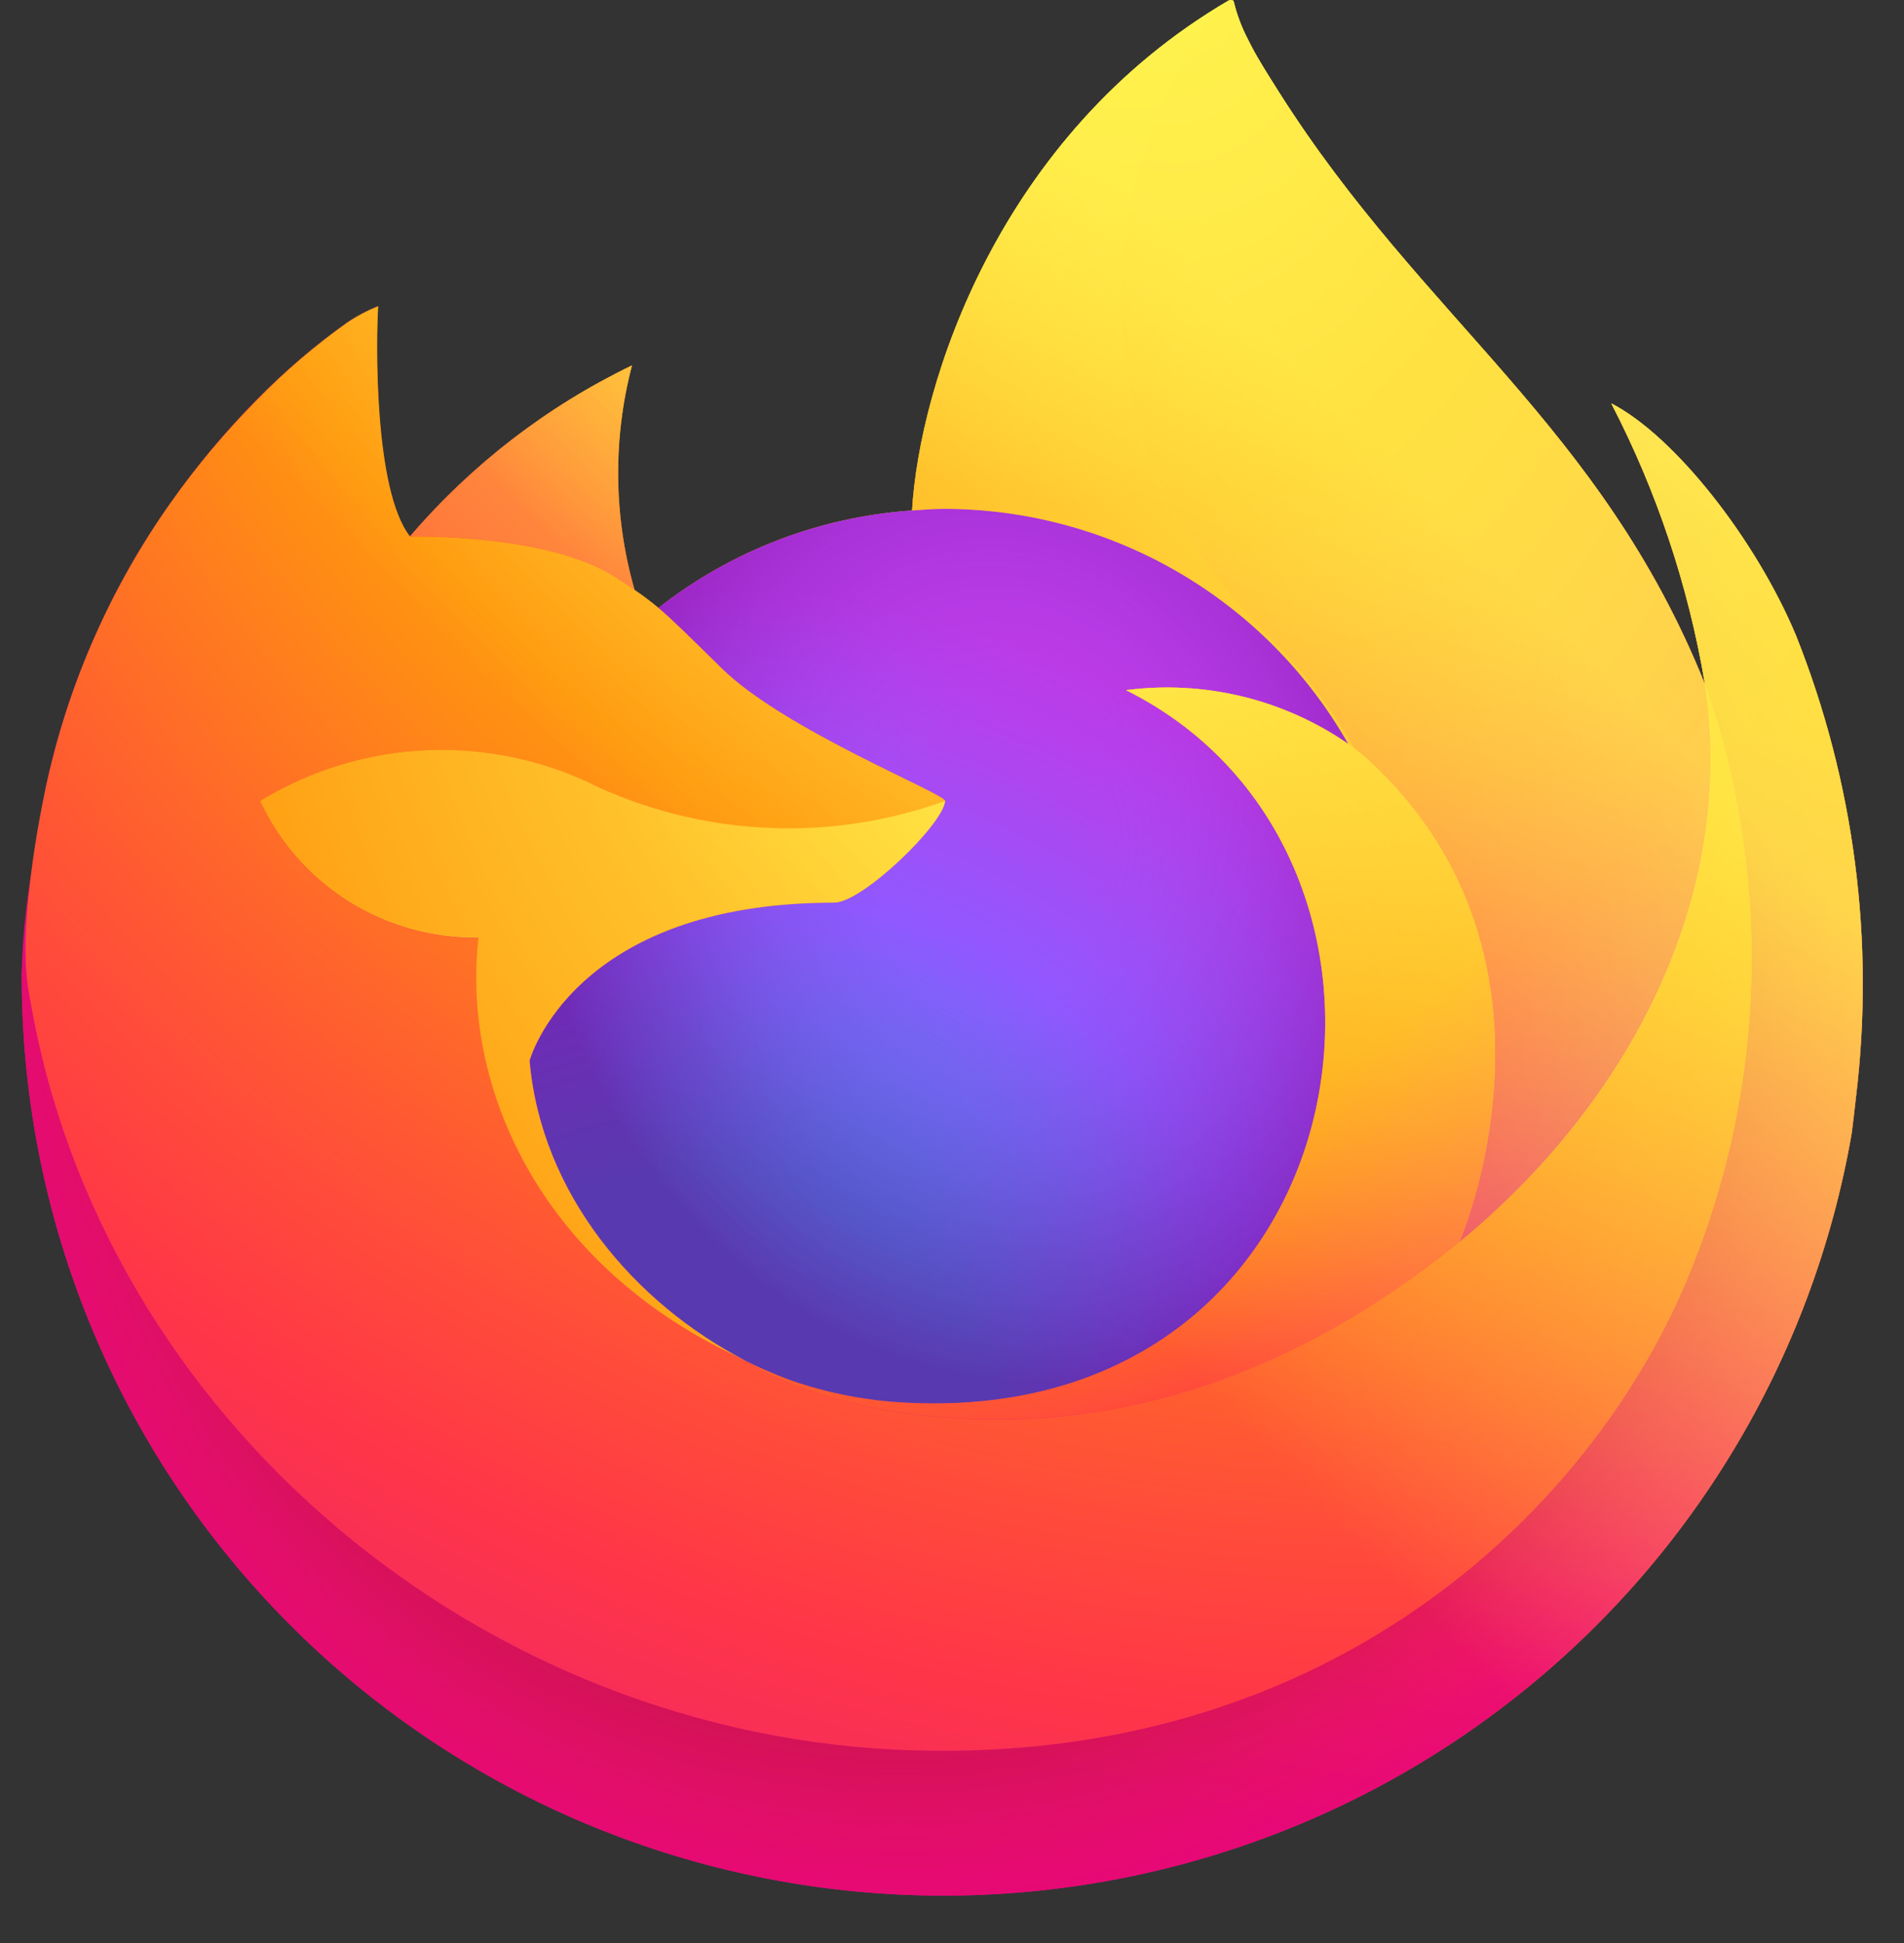 <svg width="98" height="100" viewBox="0 0 98 100" fill="none" xmlns="http://www.w3.org/2000/svg">
<rect x="0" y="0" width="98" height="100" fill="#333333" stroke="none"/>
<path d="M92.45 32.729C90.388 27.785 86.207 22.448 82.933 20.761C85.269 25.269 86.889 30.11 87.737 35.113L87.746 35.192C82.382 21.864 73.287 16.489 65.858 4.787C65.483 4.195 65.107 3.603 64.741 2.977C64.532 2.619 64.364 2.297 64.218 2.001C63.91 1.406 63.673 0.778 63.511 0.128C63.511 0.098 63.5 0.069 63.48 0.047C63.46 0.024 63.433 0.01 63.403 0.006C63.374 -0.002 63.343 -0.002 63.314 0.006C63.308 0.006 63.298 0.017 63.29 0.019C63.283 0.022 63.267 0.033 63.256 0.038L63.275 0.006C51.359 6.96 47.316 19.834 46.944 26.273C42.185 26.599 37.636 28.346 33.889 31.288C33.498 30.958 33.089 30.649 32.665 30.363C31.584 26.592 31.538 22.601 32.531 18.806C28.155 20.919 24.267 23.914 21.113 27.602H21.091C19.211 25.227 19.343 17.395 19.451 15.759C18.894 15.982 18.363 16.262 17.867 16.597C16.207 17.777 14.655 19.102 13.23 20.556C11.606 22.197 10.123 23.971 8.796 25.859V25.866V25.858C5.746 30.168 3.583 35.037 2.431 40.184L2.367 40.497C2.278 40.913 1.956 42.996 1.901 43.449C1.901 43.484 1.894 43.517 1.89 43.553C1.475 45.704 1.217 47.883 1.12 50.071V50.315C1.13 62.154 5.596 73.559 13.635 82.275C21.673 90.991 32.7 96.385 44.535 97.389C56.37 98.394 68.153 94.937 77.555 87.701C86.956 80.466 93.293 69.978 95.311 58.311C95.391 57.701 95.456 57.097 95.527 56.481C96.504 48.432 95.446 40.267 92.45 32.729V32.729ZM37.774 69.741C37.995 69.847 38.203 69.962 38.431 70.064L38.464 70.084C38.234 69.974 38.004 69.86 37.774 69.741V69.741ZM87.749 35.203V35.158L87.758 35.208L87.749 35.203Z" fill="url(#paint0_linear)"/>
<path d="M92.45 32.729C90.388 27.785 86.207 22.448 82.933 20.761C85.269 25.269 86.889 30.11 87.737 35.113V35.158L87.746 35.208C91.402 45.637 90.873 57.071 86.27 67.121C80.833 78.749 67.672 90.667 47.072 90.087C24.814 89.459 5.212 72.996 1.547 51.434C0.88 48.034 1.547 46.31 1.883 43.547C1.425 45.693 1.17 47.877 1.12 50.071V50.315C1.13 62.154 5.596 73.559 13.635 82.275C21.673 90.991 32.7 96.385 44.535 97.389C56.37 98.394 68.153 94.937 77.555 87.701C86.956 80.466 93.293 69.978 95.311 58.311C95.391 57.701 95.456 57.097 95.527 56.481C96.504 48.432 95.446 40.267 92.45 32.729V32.729Z" fill="url(#paint1_radial)"/>
<path d="M92.45 32.729C90.388 27.785 86.207 22.448 82.933 20.761C85.269 25.269 86.889 30.11 87.737 35.113V35.158L87.746 35.208C91.402 45.637 90.873 57.071 86.27 67.121C80.833 78.749 67.672 90.667 47.072 90.087C24.814 89.459 5.212 72.996 1.547 51.434C0.88 48.034 1.547 46.31 1.883 43.547C1.425 45.693 1.17 47.877 1.12 50.071V50.315C1.13 62.154 5.596 73.559 13.635 82.275C21.673 90.991 32.7 96.385 44.535 97.389C56.37 98.394 68.153 94.937 77.555 87.701C86.956 80.466 93.293 69.978 95.311 58.311C95.391 57.701 95.456 57.097 95.527 56.481C96.504 48.432 95.446 40.267 92.45 32.729V32.729Z" fill="url(#paint2_radial)"/>
<path d="M69.397 38.287C69.5 38.359 69.595 38.431 69.692 38.503C68.5 36.397 67.017 34.469 65.285 32.775C50.541 18.077 61.421 0.905 63.256 0.033L63.275 0.006C51.359 6.96 47.316 19.834 46.944 26.273C47.497 26.235 48.046 26.189 48.611 26.189C52.839 26.196 56.989 27.32 60.64 29.445C64.291 31.57 67.313 34.621 69.397 38.287V38.287Z" fill="url(#paint3_radial)"/>
<path d="M48.642 41.223C48.563 42.399 44.394 46.455 42.937 46.455C29.447 46.455 27.257 54.589 27.257 54.589C27.855 61.438 32.643 67.079 38.431 70.064C38.695 70.2 38.964 70.323 39.232 70.444C39.696 70.649 40.16 70.839 40.624 71.013C42.611 71.713 44.692 72.114 46.797 72.2C70.441 73.305 75.021 44.018 57.959 35.519C61.984 34.997 66.06 35.983 69.397 38.287C67.313 34.621 64.291 31.57 60.64 29.445C56.989 27.32 52.839 26.196 48.611 26.189C48.048 26.189 47.497 26.235 46.944 26.273C42.185 26.599 37.636 28.346 33.889 31.288C34.612 31.898 35.429 32.713 37.148 34.403C40.367 37.564 48.623 40.838 48.642 41.223V41.223Z" fill="url(#paint4_radial)"/>
<path d="M48.642 41.223C48.563 42.399 44.394 46.455 42.937 46.455C29.447 46.455 27.257 54.589 27.257 54.589C27.855 61.438 32.643 67.079 38.431 70.064C38.695 70.2 38.964 70.323 39.232 70.444C39.696 70.649 40.16 70.839 40.624 71.013C42.611 71.713 44.692 72.114 46.797 72.2C70.441 73.305 75.021 44.018 57.959 35.519C61.984 34.997 66.06 35.983 69.397 38.287C67.313 34.621 64.291 31.57 60.64 29.445C56.989 27.32 52.839 26.196 48.611 26.189C48.048 26.189 47.497 26.235 46.944 26.273C42.185 26.599 37.636 28.346 33.889 31.288C34.612 31.898 35.429 32.713 37.148 34.403C40.367 37.564 48.623 40.838 48.642 41.223V41.223Z" fill="url(#paint5_radial)"/>
<path d="M31.677 29.715C32.061 29.959 32.378 30.172 32.656 30.363C31.575 26.592 31.529 22.601 32.523 18.806C28.147 20.919 24.259 23.914 21.104 27.602C21.335 27.596 28.217 27.473 31.677 29.715V29.715Z" fill="url(#paint6_radial)"/>
<path d="M1.553 51.434C5.214 72.996 24.82 89.459 47.079 90.087C67.678 90.668 80.839 78.749 86.276 67.121C90.879 57.071 91.408 45.637 87.752 35.208V35.163C87.752 35.127 87.745 35.107 87.752 35.118L87.761 35.197C89.444 46.149 83.855 56.759 75.118 63.934L75.091 63.995C58.068 77.814 41.776 72.333 38.479 70.095C38.249 69.985 38.019 69.871 37.788 69.752C27.863 65.024 23.763 56.01 24.642 48.28C22.285 48.315 19.97 47.668 17.975 46.417C15.981 45.167 14.393 43.367 13.404 41.235C16.009 39.644 18.98 38.744 22.033 38.622C25.086 38.5 28.12 39.159 30.845 40.537C36.463 43.079 42.855 43.33 48.656 41.235C48.638 40.85 40.382 37.575 37.163 34.415C35.443 32.725 34.627 31.912 33.904 31.3C33.513 30.97 33.104 30.662 32.679 30.375C32.398 30.184 32.081 29.977 31.7 29.728C28.24 27.485 21.359 27.609 21.131 27.615H21.109C19.229 25.239 19.361 17.407 19.469 15.771C18.913 15.994 18.382 16.275 17.885 16.609C16.225 17.79 14.674 19.114 13.249 20.568C11.619 22.205 10.129 23.974 8.796 25.859V25.866V25.858C5.746 30.168 3.583 35.037 2.431 40.184C2.408 40.281 0.722 47.625 1.553 51.434V51.434Z" fill="url(#paint7_radial)"/>
<path d="M65.288 32.775C67.02 34.471 68.503 36.401 69.694 38.509C69.955 38.706 70.199 38.901 70.406 39.09C81.161 48.972 75.525 62.941 75.106 63.935C83.843 56.761 89.426 46.15 87.748 35.198C82.382 21.864 73.287 16.489 65.858 4.787C65.483 4.195 65.107 3.603 64.741 2.977C64.532 2.619 64.364 2.297 64.218 2.001C63.91 1.406 63.673 0.778 63.511 0.128C63.511 0.098 63.5 0.069 63.48 0.047C63.46 0.024 63.433 0.01 63.403 0.006C63.374 -0.002 63.343 -0.002 63.314 0.006C63.308 0.006 63.298 0.017 63.29 0.019C63.283 0.022 63.267 0.033 63.256 0.038C61.421 0.905 50.541 18.077 65.288 32.775V32.775Z" fill="url(#paint8_radial)"/>
<path d="M70.398 39.084C70.191 38.895 69.948 38.7 69.687 38.503C69.59 38.431 69.495 38.359 69.392 38.287C66.055 35.983 61.979 34.997 57.954 35.519C75.016 44.023 70.439 73.305 46.792 72.2C44.687 72.114 42.606 71.713 40.62 71.013C40.155 70.839 39.691 70.65 39.227 70.444C38.959 70.322 38.691 70.2 38.426 70.064L38.459 70.084C41.757 72.328 58.043 77.809 75.071 63.984L75.098 63.923C75.523 62.935 81.158 48.962 70.398 39.084V39.084Z" fill="url(#paint9_radial)"/>
<path d="M27.257 54.589C27.257 54.589 29.447 46.455 42.937 46.455C44.394 46.455 48.567 42.399 48.642 41.223C42.841 43.317 36.448 43.067 30.83 40.525C28.105 39.147 25.072 38.488 22.018 38.61C18.965 38.732 15.995 39.632 13.389 41.223C14.378 43.354 15.966 45.155 17.961 46.405C19.955 47.656 22.271 48.303 24.627 48.268C23.748 55.999 27.848 65.013 37.774 69.74C37.995 69.846 38.203 69.961 38.431 70.062C32.638 67.079 27.855 61.438 27.257 54.589Z" fill="url(#paint10_radial)"/>
<path d="M92.45 32.729C90.388 27.785 86.207 22.448 82.933 20.761C85.269 25.269 86.889 30.11 87.737 35.113L87.746 35.192C82.382 21.864 73.287 16.489 65.858 4.787C65.483 4.195 65.107 3.603 64.741 2.977C64.532 2.619 64.364 2.297 64.218 2.001C63.91 1.406 63.673 0.778 63.511 0.128C63.511 0.098 63.5 0.069 63.48 0.047C63.46 0.024 63.433 0.01 63.403 0.006C63.374 -0.002 63.343 -0.002 63.314 0.006C63.308 0.006 63.298 0.017 63.29 0.019C63.283 0.022 63.267 0.033 63.256 0.038L63.275 0.006C51.359 6.96 47.316 19.834 46.944 26.273C47.497 26.235 48.045 26.189 48.611 26.189C52.839 26.196 56.989 27.32 60.64 29.445C64.291 31.57 67.313 34.621 69.397 38.287C66.06 35.983 61.984 34.997 57.959 35.519C75.021 44.023 70.444 73.305 46.797 72.2C44.692 72.114 42.611 71.713 40.624 71.013C40.16 70.839 39.696 70.65 39.232 70.444C38.964 70.322 38.695 70.2 38.431 70.064L38.464 70.084C38.234 69.974 38.004 69.86 37.774 69.741C37.995 69.847 38.203 69.962 38.431 70.064C32.638 67.079 27.855 61.438 27.257 54.589C27.257 54.589 29.447 46.455 42.937 46.455C44.394 46.455 48.567 42.399 48.642 41.223C48.623 40.838 40.367 37.563 37.148 34.403C35.429 32.713 34.612 31.899 33.889 31.288C33.498 30.958 33.089 30.649 32.665 30.363C31.584 26.592 31.538 22.601 32.531 18.806C28.155 20.919 24.267 23.914 21.113 27.602H21.091C19.211 25.227 19.343 17.395 19.451 15.759C18.894 15.982 18.363 16.262 17.867 16.597C16.207 17.777 14.655 19.102 13.23 20.556C11.606 22.197 10.123 23.971 8.796 25.859V25.866V25.858C5.746 30.168 3.583 35.037 2.431 40.184L2.367 40.497C2.278 40.913 1.878 43.026 1.82 43.48C1.82 43.514 1.82 43.444 1.82 43.48C1.454 45.661 1.22 47.862 1.12 50.071V50.315C1.13 62.154 5.596 73.559 13.635 82.275C21.673 90.991 32.7 96.385 44.535 97.389C56.37 98.394 68.153 94.937 77.555 87.701C86.956 80.466 93.293 69.978 95.311 58.311C95.391 57.701 95.456 57.097 95.527 56.481C96.504 48.432 95.446 40.267 92.45 32.729V32.729ZM87.743 35.158L87.752 35.208L87.743 35.158Z" fill="url(#paint11_linear)"/>
<defs>
<linearGradient id="paint0_linear" x1="86.171" y1="15.114" x2="7.668" y2="91.103" gradientUnits="userSpaceOnUse">
<stop offset="0.048" stop-color="#FFF44F"/>
<stop offset="0.111" stop-color="#FFE847"/>
<stop offset="0.225" stop-color="#FFC830"/>
<stop offset="0.368" stop-color="#FF980E"/>
<stop offset="0.401" stop-color="#FF8B16"/>
<stop offset="0.462" stop-color="#FF672A"/>
<stop offset="0.534" stop-color="#FF3647"/>
<stop offset="0.705" stop-color="#E31587"/>
</linearGradient>
<radialGradient id="paint1_radial" cx="0" cy="0" r="1" gradientUnits="userSpaceOnUse" gradientTransform="translate(82.532 10.827) scale(98.895 98.573)">
<stop offset="0.129" stop-color="#FFBD4F"/>
<stop offset="0.186" stop-color="#FFAC31"/>
<stop offset="0.247" stop-color="#FF9D17"/>
<stop offset="0.283" stop-color="#FF980E"/>
<stop offset="0.403" stop-color="#FF563B"/>
<stop offset="0.467" stop-color="#FF3750"/>
<stop offset="0.71" stop-color="#F5156C"/>
<stop offset="0.782" stop-color="#EB0878"/>
<stop offset="0.86" stop-color="#E50080"/>
</radialGradient>
<radialGradient id="paint2_radial" cx="0" cy="0" r="1" gradientUnits="userSpaceOnUse" gradientTransform="translate(46.395 51.127) scale(98.895 98.573)">
<stop offset="0.3" stop-color="#960E18"/>
<stop offset="0.351" stop-color="#B11927" stop-opacity="0.74"/>
<stop offset="0.435" stop-color="#DB293D" stop-opacity="0.343"/>
<stop offset="0.497" stop-color="#F5334B" stop-opacity="0.094"/>
<stop offset="0.53" stop-color="#FF3750" stop-opacity="0"/>
</radialGradient>
<radialGradient id="paint3_radial" cx="0" cy="0" r="1" gradientUnits="userSpaceOnUse" gradientTransform="translate(58.317 -11.543) scale(71.645 71.412)">
<stop offset="0.132" stop-color="#FFF44F"/>
<stop offset="0.252" stop-color="#FFDC3E"/>
<stop offset="0.506" stop-color="#FF9D12"/>
<stop offset="0.526" stop-color="#FF980E"/>
</radialGradient>
<radialGradient id="paint4_radial" cx="0" cy="0" r="1" gradientUnits="userSpaceOnUse" gradientTransform="translate(35.456 76.874) scale(47.088 46.935)">
<stop offset="0.353" stop-color="#3A8EE6"/>
<stop offset="0.472" stop-color="#5C79F0"/>
<stop offset="0.669" stop-color="#9059FF"/>
<stop offset="1" stop-color="#C139E6"/>
</radialGradient>
<radialGradient id="paint5_radial" cx="0" cy="0" r="1" gradientUnits="userSpaceOnUse" gradientTransform="translate(51.798 43.048) rotate(-13.549) scale(24.962 29.139)">
<stop offset="0.206" stop-color="#9059FF" stop-opacity="0"/>
<stop offset="0.278" stop-color="#8C4FF3" stop-opacity="0.064"/>
<stop offset="0.747" stop-color="#7716A8" stop-opacity="0.45"/>
<stop offset="0.975" stop-color="#6E008B" stop-opacity="0.6"/>
</radialGradient>
<radialGradient id="paint6_radial" cx="0" cy="0" r="1" gradientUnits="userSpaceOnUse" gradientTransform="translate(45.146 6.794) scale(33.875 33.765)">
<stop stop-color="#FFE226"/>
<stop offset="0.121" stop-color="#FFDB27"/>
<stop offset="0.295" stop-color="#FFC82A"/>
<stop offset="0.502" stop-color="#FFA930"/>
<stop offset="0.732" stop-color="#FF7E37"/>
<stop offset="0.792" stop-color="#FF7139"/>
</radialGradient>
<radialGradient id="paint7_radial" cx="0" cy="0" r="1" gradientUnits="userSpaceOnUse" gradientTransform="translate(71.773 -14.622) scale(144.531 144.059)">
<stop offset="0.113" stop-color="#FFF44F"/>
<stop offset="0.456" stop-color="#FF980E"/>
<stop offset="0.622" stop-color="#FF5634"/>
<stop offset="0.716" stop-color="#FF3647"/>
<stop offset="0.904" stop-color="#E31587"/>
</radialGradient>
<radialGradient id="paint8_radial" cx="0" cy="0" r="1" gradientUnits="userSpaceOnUse" gradientTransform="translate(59.591 -6.612) rotate(83.956) scale(105.588 69.518)">
<stop stop-color="#FFF44F"/>
<stop offset="0.06" stop-color="#FFE847"/>
<stop offset="0.168" stop-color="#FFC830"/>
<stop offset="0.304" stop-color="#FF980E"/>
<stop offset="0.356" stop-color="#FF8B16"/>
<stop offset="0.455" stop-color="#FF672A"/>
<stop offset="0.57" stop-color="#FF3647"/>
<stop offset="0.737" stop-color="#E31587"/>
</radialGradient>
<radialGradient id="paint9_radial" cx="0" cy="0" r="1" gradientUnits="userSpaceOnUse" gradientTransform="translate(44.348 19.301) scale(90.233 89.939)">
<stop offset="0.137" stop-color="#FFF44F"/>
<stop offset="0.48" stop-color="#FF980E"/>
<stop offset="0.592" stop-color="#FF5634"/>
<stop offset="0.655" stop-color="#FF3647"/>
<stop offset="0.904" stop-color="#E31587"/>
</radialGradient>
<radialGradient id="paint10_radial" cx="0" cy="0" r="1" gradientUnits="userSpaceOnUse" gradientTransform="translate(68.167 24.564) scale(98.759 98.437)">
<stop offset="0.094" stop-color="#FFF44F"/>
<stop offset="0.231" stop-color="#FFE141"/>
<stop offset="0.509" stop-color="#FFAF1E"/>
<stop offset="0.626" stop-color="#FF980E"/>
</radialGradient>
<linearGradient id="paint11_linear" x1="85.224" y1="14.71" x2="18.434" y2="81.717" gradientUnits="userSpaceOnUse">
<stop offset="0.167" stop-color="#FFF44F" stop-opacity="0.8"/>
<stop offset="0.266" stop-color="#FFF44F" stop-opacity="0.634"/>
<stop offset="0.489" stop-color="#FFF44F" stop-opacity="0.217"/>
<stop offset="0.6" stop-color="#FFF44F" stop-opacity="0"/>
</linearGradient>
</defs>
</svg>
